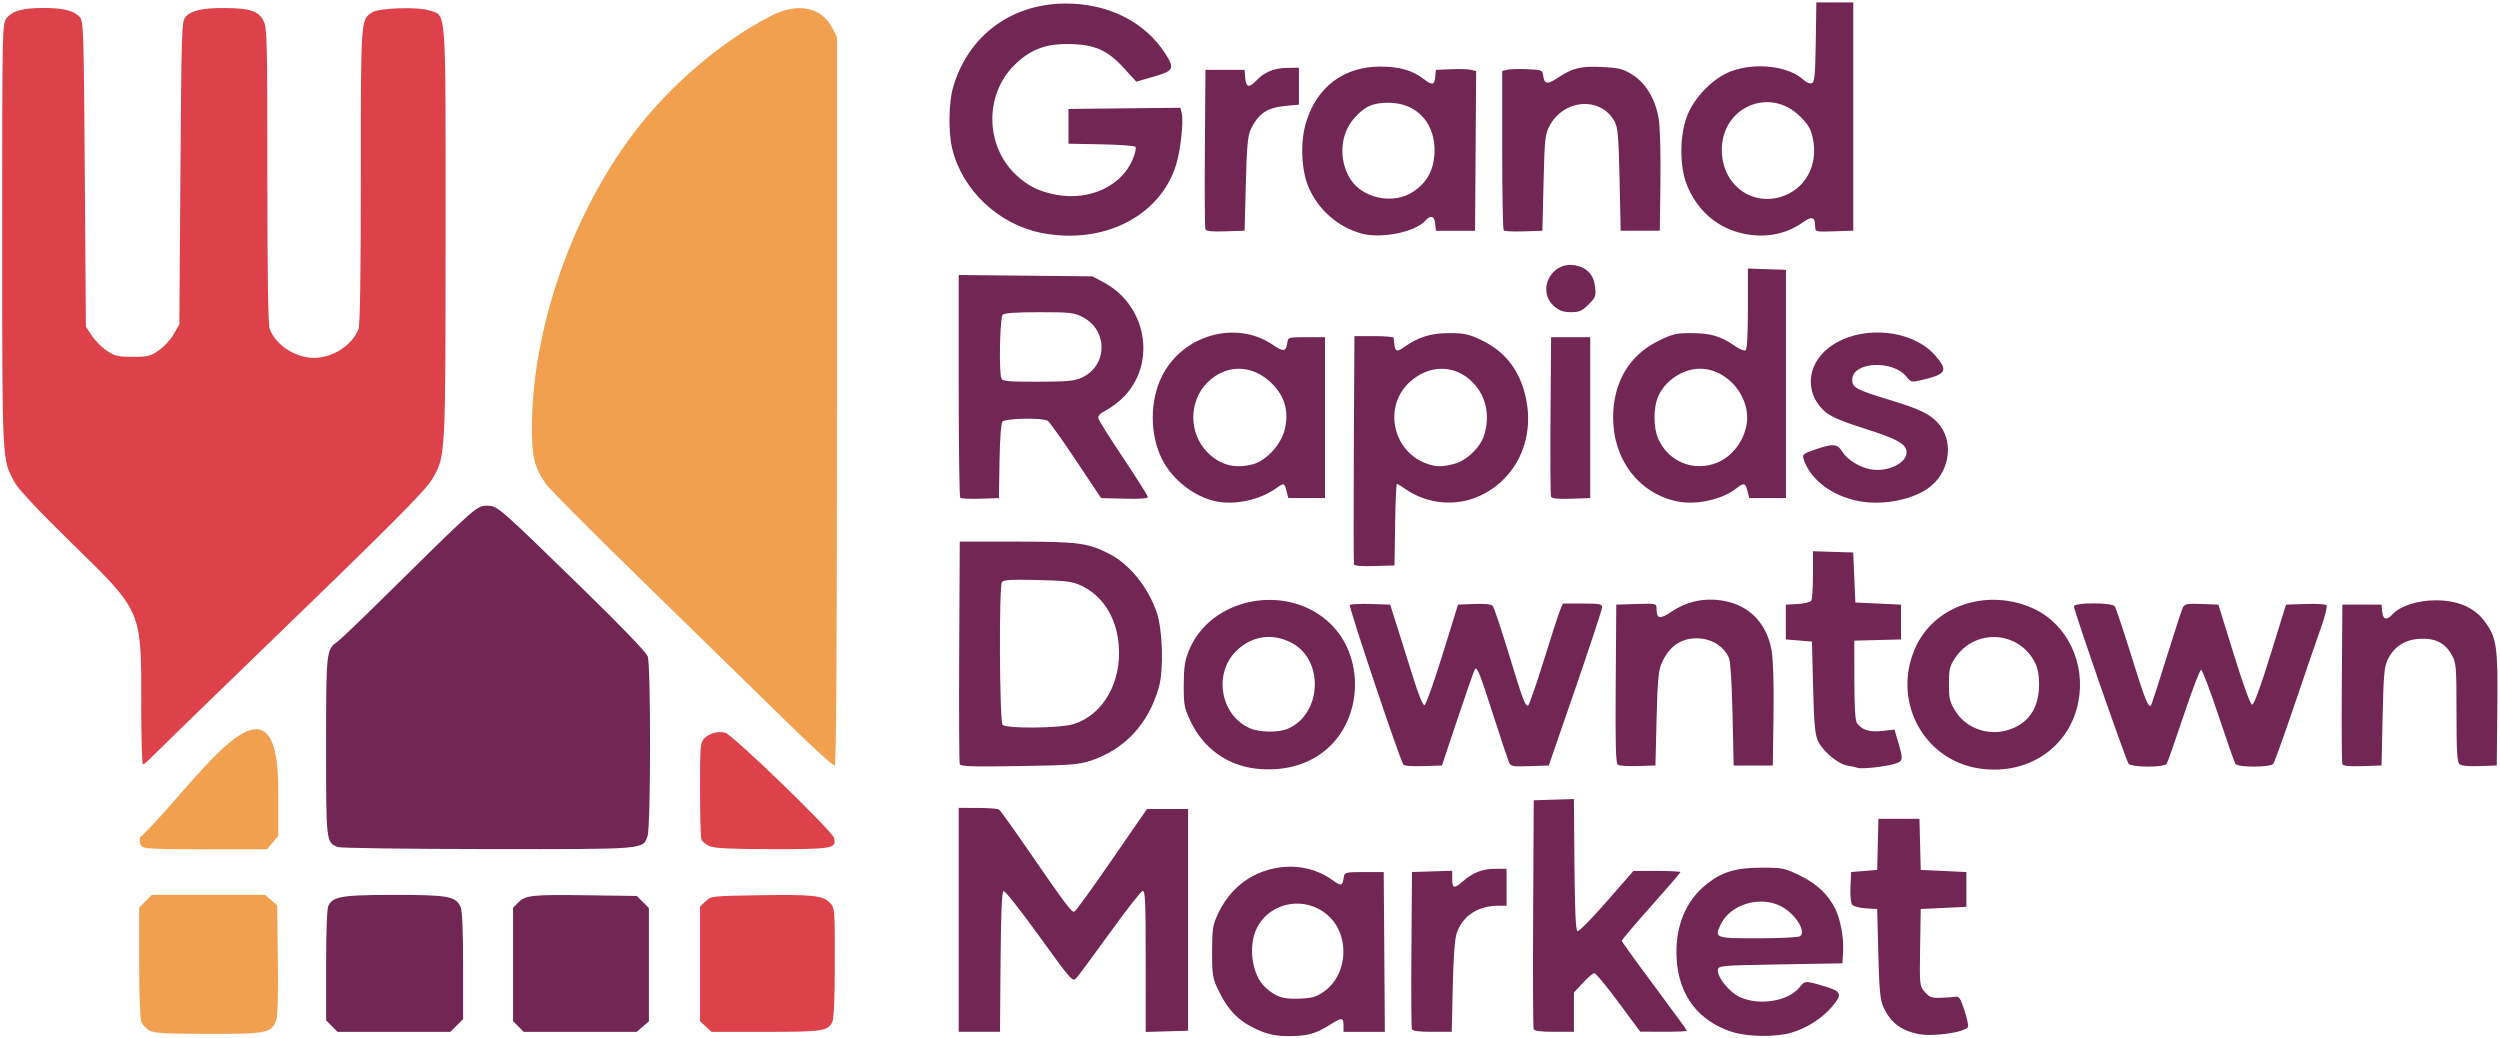<?xml version="1.0" encoding="UTF-8" standalone="no"?>
<!-- Created with Inkscape (http://www.inkscape.org/) -->

<svg
   width="97.464mm"
   height="40.48mm"
   viewBox="0 0 97.464 40.48"
   version="1.1"
   id="svg1"
   xml:space="preserve"
   inkscape:version="1.3.2 (091e20e, 2023-11-25)"
   sodipodi:docname="GRDM.svg"
   xmlns:inkscape="http://www.inkscape.org/namespaces/inkscape"
   xmlns:sodipodi="http://sodipodi.sourceforge.net/DTD/sodipodi-0.dtd"
   xmlns="http://www.w3.org/2000/svg"
   xmlns:svg="http://www.w3.org/2000/svg"><sodipodi:namedview
     id="namedview1"
     pagecolor="#ffffff"
     bordercolor="#666666"
     borderopacity="1.0"
     inkscape:showpageshadow="2"
     inkscape:pageopacity="0.0"
     inkscape:pagecheckerboard="0"
     inkscape:deskcolor="#d1d1d1"
     inkscape:document-units="mm"
     inkscape:zoom="2.1663032"
     inkscape:cx="155.56456"
     inkscape:cy="126.25195"
     inkscape:window-width="1728"
     inkscape:window-height="1052"
     inkscape:window-x="0"
     inkscape:window-y="65"
     inkscape:window-maximized="0"
     inkscape:current-layer="layer1" /><defs
     id="defs1" /><g
     inkscape:label="Layer 1"
     inkscape:groupmode="layer"
     id="layer1"
     transform="translate(-67.377,-76.612)"><g
       id="g13"
       transform="translate(11.826,-50.78)"><path
         style="fill:#f1a050"
         d="m 61.375,167.567 c -0.13,-0.071 -0.273,-0.224 -0.318,-0.341 -0.044,-0.117 -0.081,-1.167 -0.081,-2.332 v -2.12 l 0.248,-0.248 0.248,-0.248 h 2.205 2.205 l 0.238,0.204 0.238,0.204 0.025,2.141 c 0.017,1.412 -0.006,2.217 -0.067,2.364 -0.197,0.475 -0.38,0.51 -2.641,0.507 -1.678,-0.003 -2.108,-0.027 -2.3,-0.132 z m -0.313,-7.193 c -0.058,-0.07 -0.082,-0.217 -0.053,-0.332 2.112,-1.98 5.391,-7.268 5.391,-1.845 v 1.782 l -0.219,0.261 -0.219,0.261 h -2.398 c -2.018,0 -2.414,-0.02 -2.502,-0.126 z m 25.276,-4.727 c -0.921,-0.903 -3.371,-3.295 -5.445,-5.316 -2.074,-2.021 -3.894,-3.844 -4.043,-4.052 -0.469,-0.651 -0.577,-1.104 -0.563,-2.349 0.048,-4.078 1.799,-8.782 4.449,-11.95 1.369,-1.637 3.202,-3.124 4.922,-3.992 0.995,-0.502 1.911,-0.317 2.328,0.472 l 0.195,0.369 v 14.178 c 0,9.359 -0.029,14.195 -0.085,14.23 -0.047,0.029 -0.838,-0.686 -1.759,-1.589 z"
         id="path15"
         sodipodi:nodetypes="csscccccccsccccscccccssssccsssscssss" /><path
         style="fill:#dd4149"
         d="m 83.066,167.411 -0.224,-0.208 v -2.235 -2.235 l 0.219,-0.205 c 0.215,-0.202 0.247,-0.206 2.048,-0.234 2.12,-0.033 2.507,0.006 2.786,0.286 0.201,0.201 0.201,0.203 0.201,2.32 0,1.372 -0.033,2.191 -0.094,2.325 -0.165,0.362 -0.38,0.395 -2.61,0.395 h -2.102 z m 0.149,-7.032 c -0.145,-0.063 -0.288,-0.179 -0.318,-0.258 -0.03,-0.079 -0.055,-0.96 -0.055,-1.959 0,-1.694 0.011,-1.826 0.167,-1.983 0.206,-0.206 0.525,-0.292 0.814,-0.22 0.29,0.073 4.177,3.831 4.246,4.105 0.102,0.406 -0.064,0.435 -2.426,0.432 -1.626,-0.002 -2.232,-0.032 -2.429,-0.118 z m -22.155,-5.494 c -0.002,-3.736 0.05,-3.614 -2.703,-6.308 -1.333,-1.305 -2.083,-2.104 -2.234,-2.379 -0.498,-0.916 -0.486,-0.665 -0.486,-9.647 0,-8.167 0.001,-8.236 0.173,-8.454 0.221,-0.281 0.636,-0.395 1.437,-0.395 0.759,0 1.188,0.106 1.407,0.347 0.154,0.17 0.163,0.434 0.203,6.129 l 0.042,5.951 0.234,0.353 c 0.129,0.194 0.393,0.458 0.587,0.587 0.309,0.205 0.435,0.234 1.009,0.234 0.594,0 0.69,-0.024 1.023,-0.258 0.202,-0.142 0.463,-0.428 0.579,-0.636 l 0.212,-0.378 0.042,-5.903 c 0.041,-5.648 0.049,-5.91 0.203,-6.08 0.228,-0.252 0.657,-0.348 1.534,-0.343 0.977,0.006 1.312,0.118 1.504,0.503 0.137,0.274 0.148,0.742 0.148,6.033 8.8e-5,3.839 0.03,5.815 0.09,5.975 0.237,0.629 1.003,1.128 1.732,1.128 0.729,0 1.495,-0.499 1.732,-1.128 0.06,-0.16 0.09,-2.132 0.09,-5.962 0,-6.18 -0.006,-6.092 0.445,-6.382 0.268,-0.172 1.778,-0.222 2.225,-0.073 0.676,0.225 0.636,-0.326 0.634,8.673 -0.002,8.73 6.22e-4,8.69 -0.5,9.564 -0.275,0.481 -1.528,1.737 -7.169,7.186 -1.865,1.801 -3.541,3.432 -3.725,3.623 -0.184,0.192 -0.365,0.348 -0.403,0.348 -0.037,0 -0.068,-1.039 -0.069,-2.309 z"
         id="path14"
         sodipodi:nodetypes="cccccccscscccssscscccssscscccccssscssccsssssccccssscc" /><path
         style="fill:#722654"
         d="m 104.701,167.589 c -0.843,-0.347 -1.282,-0.787 -1.706,-1.708 -0.168,-0.366 -0.194,-0.557 -0.191,-1.398 0.003,-0.866 0.028,-1.028 0.224,-1.451 0.4,-0.865 1.073,-1.463 1.936,-1.72 0.884,-0.263 1.818,-0.123 2.513,0.376 0.377,0.27 0.405,0.262 0.468,-0.129 0.025,-0.155 0.093,-0.17 0.789,-0.17 h 0.762 l 0.022,3.115 0.022,3.115 h -0.806 -0.806 v -0.254 c 0,-0.317 -0.065,-0.317 -0.566,0.001 -0.522,0.331 -0.868,0.422 -1.595,0.42 -0.422,-10e-4 -0.73,-0.058 -1.066,-0.196 z m 2.449,-1.528 c 0.96,-0.666 1.045,-2.216 0.163,-2.99 -0.868,-0.762 -2.219,-0.53 -2.747,0.471 -0.374,0.708 -0.215,1.87 0.321,2.349 0.414,0.37 0.682,0.459 1.312,0.434 0.501,-0.019 0.66,-0.064 0.951,-0.265 z m 15.935,1.564 c -1.317,-0.421 -2.08,-1.418 -2.168,-2.833 -0.077,-1.246 0.334,-2.273 1.178,-2.94 0.601,-0.475 1.137,-0.633 2.152,-0.633 0.815,0 0.88,0.014 1.501,0.321 0.652,0.322 1.069,0.719 1.355,1.289 0.197,0.393 0.334,1.138 0.303,1.653 l -0.028,0.466 -2.415,0.042 c -2.351,0.041 -2.416,0.047 -2.44,0.215 -0.038,0.268 0.455,0.878 0.856,1.06 0.764,0.347 1.903,0.159 2.33,-0.384 0.203,-0.259 0.228,-0.26 0.961,-0.041 0.686,0.204 0.723,0.309 0.287,0.818 -0.376,0.439 -0.978,0.821 -1.564,0.993 -0.616,0.18 -1.698,0.167 -2.308,-0.028 z m 2.631,-3.728 c 0.288,-0.182 -0.211,-0.941 -0.792,-1.205 -0.828,-0.376 -1.93,-0.02 -2.291,0.741 -0.251,0.53 -0.222,0.541 1.458,0.539 0.829,-7.2e-4 1.56,-0.035 1.624,-0.076 z m 4.614,3.805 c -0.684,-0.14 -1.087,-0.455 -1.357,-1.059 -0.123,-0.275 -0.159,-0.661 -0.195,-2.075 l -0.044,-1.737 -0.438,-0.025 c -0.241,-0.014 -0.481,-0.077 -0.534,-0.141 -0.057,-0.068 -0.085,-0.351 -0.07,-0.695 l 0.025,-0.58 0.509,-0.042 0.509,-0.042 0.024,-0.996 0.024,-0.996 h 0.8 0.8 l 0.024,0.996 0.024,0.996 0.89,0.042 0.89,0.042 v 0.678 0.678 l -0.89,0.042 -0.89,0.042 -0.023,1.497 c -0.023,1.48 -0.021,1.5 0.183,1.737 0.178,0.207 0.263,0.238 0.616,0.228 0.225,-0.007 0.485,-0.026 0.578,-0.042 0.14,-0.025 0.198,0.063 0.347,0.521 0.099,0.303 0.164,0.594 0.145,0.647 -0.078,0.217 -1.359,0.404 -1.945,0.284 z m -61.842,-0.307 -0.223,-0.223 v -2.155 c 0,-1.382 0.033,-2.217 0.092,-2.326 0.074,-0.138 0.173,-0.231 0.388,-0.293 0.336,-0.097 0.953,-0.118 2.196,-0.118 2.09,0 2.375,0.053 2.568,0.474 0.064,0.14 0.096,0.917 0.096,2.291 v 2.079 l -0.248,0.248 -0.248,0.248 h -2.198 -2.198 z m 7.273,0.015 -0.208,-0.208 v -2.211 -2.211 l 0.202,-0.202 c 0.287,-0.287 0.542,-0.314 2.701,-0.283 l 1.923,0.027 0.235,0.235 0.235,0.235 v 2.209 2.209 l -0.238,0.205 -0.238,0.205 h -2.203 -2.203 z m 17.166,-4.157 v -4.365 l 0.742,0.001 c 0.408,7.1e-4 0.782,0.029 0.831,0.064 0.049,0.034 0.562,0.749 1.139,1.588 1.436,2.086 1.694,2.43 1.796,2.396 0.049,-0.016 0.706,-0.924 1.46,-2.018 l 1.372,-1.988 h 0.801 0.801 v 4.322 4.322 l -0.826,0.024 -0.826,0.024 V 164.86 c 0,-2.333 -0.019,-2.759 -0.119,-2.736 -0.066,0.015 -0.642,0.752 -1.281,1.638 -0.639,0.886 -1.228,1.68 -1.31,1.766 -0.143,0.15 -0.198,0.086 -1.439,-1.636 -0.71,-0.985 -1.335,-1.777 -1.389,-1.759 -0.071,0.024 -0.105,0.782 -0.121,2.759 l -0.022,2.726 H 93.731 92.927 Z m 17.667,4.258 c -0.022,-0.059 -0.031,-1.46 -0.018,-3.115 l 0.022,-3.008 0.784,-0.024 0.784,-0.024 v 0.286 c 0,0.407 0.07,0.429 0.409,0.132 0.402,-0.353 0.772,-0.496 1.284,-0.496 h 0.426 v 0.72 0.72 l -0.318,4.7e-4 c -0.797,0.001 -1.391,0.391 -1.625,1.067 -0.075,0.218 -0.128,0.93 -0.154,2.09 l -0.04,1.759 h -0.757 c -0.529,0 -0.769,-0.032 -0.798,-0.106 z m 4.746,4.5e-4 c -0.022,-0.058 -0.031,-2.089 -0.018,-4.513 l 0.022,-4.407 0.783,-0.024 0.783,-0.024 0.022,2.56 c 0.016,1.843 0.05,2.569 0.12,2.592 0.054,0.018 0.566,-0.503 1.139,-1.158 l 1.041,-1.191 h 0.916 c 0.504,0 0.916,0.021 0.916,0.046 0,0.025 -0.515,0.623 -1.144,1.329 -0.629,0.706 -1.144,1.311 -1.144,1.345 0,0.034 0.572,0.829 1.271,1.767 0.699,0.938 1.271,1.723 1.271,1.745 0,0.022 -0.41,0.039 -0.911,0.037 l -0.911,-0.003 -0.845,-1.141 c -0.465,-0.628 -0.889,-1.141 -0.943,-1.141 -0.054,0 -0.255,0.171 -0.447,0.379 l -0.35,0.379 v 0.765 0.765 h -0.765 c -0.534,0 -0.778,-0.032 -0.806,-0.106 z m -46.622,-7.097 c -0.454,-0.183 -0.454,-0.185 -0.454,-3.922 0,-3.717 0.006,-3.777 0.441,-4.081 0.103,-0.072 0.895,-0.829 1.759,-1.682 3.642,-3.594 3.672,-3.621 4.06,-3.621 0.425,0 0.397,-0.025 3.758,3.25 1.506,1.467 2.467,2.467 2.521,2.624 0.124,0.357 0.119,6.639 -0.006,6.998 -0.186,0.534 -8.69e-4,0.519 -6.237,0.513 -3.114,-0.003 -5.743,-0.038 -5.843,-0.079 z m 35.763,-3.061 c -1.105,-0.134 -2.026,-0.808 -2.514,-1.838 -0.247,-0.522 -0.269,-0.637 -0.267,-1.415 0.002,-0.68 0.04,-0.943 0.195,-1.331 0.843,-2.111 3.882,-2.68 5.546,-1.039 1.217,1.2 1.251,3.358 0.072,4.637 -0.718,0.779 -1.814,1.135 -3.033,0.987 z m 1.267,-1.547 c 1.345,-0.569 1.435,-2.702 0.141,-3.362 -0.751,-0.383 -1.537,-0.264 -2.139,0.323 -0.907,0.886 -0.618,2.519 0.534,3.019 0.372,0.161 1.106,0.171 1.464,0.02 z m 26.981,1.547 c -2.239,-0.326 -3.472,-2.739 -2.457,-4.812 0.774,-1.583 2.816,-2.22 4.557,-1.422 1.31,0.6 2.044,2.128 1.747,3.638 -0.35,1.781 -1.964,2.87 -3.847,2.596 z m 1.282,-1.563 c 0.687,-0.287 1.032,-0.858 1.035,-1.716 0.001,-0.363 -0.051,-0.636 -0.163,-0.856 -0.635,-1.244 -2.343,-1.336 -3.116,-0.168 -0.207,0.313 -0.236,0.438 -0.236,1.006 0,0.573 0.03,0.696 0.254,1.059 0.451,0.728 1.406,1.017 2.226,0.674 z m -6.04,1.535 c -0.047,-0.019 -0.222,-0.057 -0.389,-0.084 -0.378,-0.063 -0.966,-0.555 -1.158,-0.968 -0.115,-0.247 -0.152,-0.664 -0.188,-2.089 l -0.045,-1.78 -0.509,-0.042 -0.509,-0.042 v -0.678 -0.678 l 0.464,-0.026 c 0.255,-0.015 0.493,-0.072 0.528,-0.127 0.035,-0.056 0.065,-0.512 0.065,-1.015 l 10e-4,-0.914 0.784,0.024 0.784,0.024 0.042,0.975 0.042,0.975 0.89,0.042 0.89,0.042 v 0.678 0.678 l -0.911,0.024 -0.911,0.024 0.003,1.544 c 0.002,1.08 0.034,1.584 0.106,1.678 0.204,0.266 0.492,0.353 0.984,0.297 l 0.475,-0.053 0.148,0.506 c 0.202,0.691 0.195,0.727 -0.18,0.84 -0.354,0.106 -1.271,0.201 -1.409,0.146 z m -35.003,-0.146 c -0.024,-0.063 -0.034,-2.04 -0.022,-4.394 l 0.022,-4.28 2.246,0.002 c 2.388,0.002 2.749,0.051 3.59,0.48 0.777,0.396 1.504,1.294 1.841,2.273 0.233,0.675 0.278,2.24 0.085,2.924 -0.401,1.424 -1.328,2.423 -2.656,2.863 -0.468,0.155 -0.792,0.179 -2.796,0.211 -1.846,0.029 -2.275,0.015 -2.31,-0.078 z m 4.417,-1.553 c 1.161,-0.345 1.903,-1.632 1.781,-3.088 -0.092,-1.091 -0.63,-1.933 -1.486,-2.326 -0.33,-0.151 -0.588,-0.183 -1.693,-0.209 -1.024,-0.024 -1.319,-0.006 -1.376,0.084 -0.119,0.188 -0.093,5.443 0.027,5.563 0.153,0.153 2.213,0.135 2.747,-0.024 z m 12.874,1.568 c -0.16,-0.259 -2.138,-6.157 -2.084,-6.214 0.035,-0.037 0.403,-0.056 0.818,-0.042 l 0.754,0.025 0.27,0.848 c 0.149,0.466 0.428,1.355 0.621,1.976 0.223,0.717 0.387,1.116 0.451,1.095 0.055,-0.018 0.371,-0.907 0.702,-1.976 l 0.602,-1.943 0.635,-0.025 c 0.442,-0.017 0.662,0.009 0.723,0.085 0.048,0.06 0.326,0.891 0.617,1.847 0.544,1.789 0.635,2.034 0.752,2.034 0.037,0 0.308,-0.772 0.601,-1.716 0.293,-0.944 0.584,-1.84 0.645,-1.992 l 0.112,-0.275 h 0.767 c 0.675,0 0.767,0.018 0.765,0.148 -10e-4,0.082 -0.469,1.502 -1.04,3.157 l -1.038,3.009 -0.74,0.025 c -0.702,0.023 -0.744,0.015 -0.821,-0.17 -0.044,-0.107 -0.315,-0.923 -0.602,-1.813 -0.53,-1.649 -0.626,-1.889 -0.714,-1.801 -0.027,0.027 -0.328,0.884 -0.669,1.904 l -0.619,1.855 -0.728,0.024 c -0.442,0.015 -0.749,-0.01 -0.782,-0.064 z m 8.367,0.014 c -0.084,-0.054 -0.102,-0.744 -0.085,-3.157 l 0.022,-3.088 0.784,-0.024 c 0.767,-0.024 0.784,-0.02 0.785,0.17 0.003,0.419 0.118,0.441 0.609,0.115 0.608,-0.404 1.3,-0.541 2.038,-0.403 0.991,0.184 1.661,0.89 1.841,1.942 0.062,0.36 0.089,1.302 0.072,2.524 l -0.027,1.949 h -0.763 -0.763 l -0.044,-1.992 c -0.026,-1.2 -0.082,-2.076 -0.139,-2.204 -0.211,-0.467 -0.698,-0.763 -1.256,-0.763 -0.633,0 -1.081,0.318 -1.371,0.976 -0.122,0.275 -0.158,0.675 -0.195,2.16 l -0.045,1.822 -0.678,0.022 c -0.373,0.012 -0.726,-0.01 -0.785,-0.048 z m 19.91,-0.043 c -0.103,-0.124 -2.132,-5.964 -2.132,-6.136 0,-0.151 1.469,-0.154 1.588,-0.003 0.046,0.058 0.338,0.925 0.648,1.926 0.526,1.694 0.664,2.045 0.768,1.942 0.022,-0.022 0.294,-0.859 0.604,-1.859 0.31,-1 0.6,-1.887 0.644,-1.97 0.068,-0.129 0.176,-0.148 0.73,-0.127 l 0.65,0.025 0.604,1.949 c 0.384,1.239 0.645,1.949 0.715,1.949 0.07,0 0.331,-0.71 0.714,-1.949 l 0.604,-1.949 0.752,-0.025 c 0.414,-0.014 0.785,0.008 0.825,0.048 0.041,0.041 -0.052,0.424 -0.212,0.872 -0.157,0.439 -0.622,1.791 -1.032,3.003 -0.411,1.212 -0.784,2.251 -0.829,2.309 -0.109,0.142 -1.38,0.146 -1.475,0.004 -0.038,-0.056 -0.336,-0.904 -0.662,-1.886 -0.326,-0.981 -0.631,-1.784 -0.678,-1.784 -0.047,0 -0.352,0.801 -0.679,1.78 -0.327,0.979 -0.625,1.827 -0.662,1.886 -0.096,0.149 -1.361,0.145 -1.485,-0.005 z m 8.332,0.008 c -0.023,-0.06 -0.032,-1.482 -0.02,-3.16 l 0.022,-3.051 h 0.763 0.763 l 0.027,0.275 c 0.03,0.311 0.173,0.353 0.39,0.114 0.303,-0.335 0.979,-0.555 1.703,-0.556 0.857,-6.6e-4 1.502,0.28 1.906,0.828 0.467,0.634 0.515,0.968 0.489,3.413 l -0.023,2.198 -0.665,0.025 c -0.417,0.016 -0.709,-0.012 -0.784,-0.074 -0.096,-0.08 -0.119,-0.474 -0.12,-2.017 -0.001,-1.83 -0.01,-1.933 -0.192,-2.257 -0.26,-0.463 -0.651,-0.653 -1.26,-0.614 -0.569,0.036 -0.979,0.304 -1.225,0.8 -0.138,0.278 -0.166,0.585 -0.203,2.23 l -0.042,1.907 -0.743,0.025 c -0.548,0.018 -0.754,-0.004 -0.785,-0.085 z m -38.53,-7.776 c -0.016,-0.048 -0.019,-2.071 -0.007,-4.495 l 0.023,-4.407 h 0.761 c 0.419,0 0.764,0.029 0.768,0.064 0.004,0.035 0.017,0.149 0.028,0.254 0.032,0.29 0.101,0.31 0.38,0.112 0.553,-0.393 1.038,-0.545 1.748,-0.547 0.584,-0.001 0.759,0.035 1.236,0.259 0.903,0.423 1.465,1.107 1.723,2.101 0.435,1.669 -0.268,3.282 -1.731,3.973 -0.951,0.449 -2.091,0.341 -2.964,-0.28 -0.133,-0.095 -0.264,-0.173 -0.291,-0.173 -0.027,0 -0.059,0.715 -0.072,1.589 l -0.023,1.589 -0.776,0.024 c -0.48,0.015 -0.787,-0.009 -0.805,-0.063 z m 3.891,-3.916 c 0.494,-0.124 1.042,-0.65 1.188,-1.14 0.23,-0.77 0.071,-1.499 -0.444,-2.034 -0.687,-0.713 -1.706,-0.719 -2.47,-0.015 -1.03,0.95 -0.665,2.691 0.666,3.174 0.362,0.131 0.584,0.134 1.06,0.014 z m -9.271,1.456 c -0.863,-0.181 -1.72,-0.856 -2.117,-1.667 -0.465,-0.951 -0.466,-2.243 -9.3e-4,-3.192 0.798,-1.631 2.903,-2.229 4.346,-1.235 0.401,0.276 0.505,0.258 0.552,-0.094 0.028,-0.207 0.044,-0.212 0.749,-0.212 h 0.72 v 3.136 3.136 h -0.715 -0.715 l -0.071,-0.275 c -0.084,-0.324 -0.095,-0.327 -0.41,-0.103 -0.636,0.453 -1.6,0.661 -2.339,0.506 z m 1.453,-1.451 c 0.523,-0.143 1.101,-0.787 1.232,-1.37 0.158,-0.706 -1e-5,-1.263 -0.502,-1.768 -0.755,-0.759 -1.786,-0.776 -2.521,-0.042 -0.734,0.734 -0.729,1.986 0.01,2.726 0.499,0.5 1.076,0.647 1.781,0.454 z m 16.519,1.451 c -1.489,-0.313 -2.49,-1.626 -2.49,-3.265 0,-1.365 0.62,-2.423 1.747,-2.98 0.585,-0.289 0.701,-0.316 1.332,-0.313 0.735,0.003 1.117,0.119 1.682,0.509 0.172,0.119 0.353,0.191 0.403,0.161 0.058,-0.036 0.09,-0.611 0.09,-1.622 v -1.566 l 0.742,0.025 0.742,0.025 v 4.449 4.449 h -0.715 -0.715 l -0.071,-0.275 c -0.084,-0.322 -0.137,-0.335 -0.432,-0.103 -0.56,0.44 -1.573,0.663 -2.312,0.507 z m 1.413,-1.454 c 0.645,-0.193 1.167,-0.807 1.297,-1.523 0.194,-1.071 -0.733,-2.193 -1.812,-2.193 -0.659,0 -1.344,0.447 -1.622,1.058 -0.205,0.451 -0.204,1.25 0.003,1.696 0.385,0.831 1.258,1.225 2.134,0.963 z m 5.706,1.45 c -1.069,-0.19 -1.945,-0.855 -2.189,-1.662 -0.049,-0.162 0.004,-0.202 0.473,-0.36 0.703,-0.237 0.843,-0.224 1.046,0.098 0.198,0.315 0.698,0.618 1.134,0.686 0.643,0.101 1.367,-0.251 1.367,-0.666 0,-0.322 -0.354,-0.524 -1.61,-0.92 -0.857,-0.27 -1.322,-0.464 -1.536,-0.642 -0.756,-0.626 -0.787,-1.66 -0.071,-2.358 1.1,-1.071 3.369,-0.987 4.351,0.161 0.496,0.579 0.415,0.715 -0.56,0.941 -0.381,0.088 -0.409,0.082 -0.573,-0.127 -0.533,-0.678 -2.12,-0.593 -2.12,0.114 0,0.305 0.158,0.39 1.456,0.784 1.136,0.344 1.546,0.537 1.865,0.875 0.638,0.675 0.517,1.851 -0.256,2.489 -0.616,0.508 -1.807,0.761 -2.776,0.589 z m -35.062,-0.135 c -0.033,-0.033 -0.06,-2 -0.06,-4.372 v -4.313 l 2.606,0.026 2.606,0.026 0.425,0.225 c 1.689,0.892 2.091,3.142 0.798,4.474 -0.18,0.185 -0.485,0.417 -0.678,0.516 -0.251,0.128 -0.34,0.221 -0.312,0.326 0.021,0.081 0.463,0.783 0.983,1.56 0.519,0.777 0.945,1.453 0.945,1.502 0,0.059 -0.313,0.081 -0.911,0.065 l -0.911,-0.024 -0.979,-1.468 c -0.539,-0.807 -1.034,-1.503 -1.102,-1.545 -0.199,-0.126 -1.654,-0.099 -1.763,0.032 -0.057,0.069 -0.102,0.664 -0.116,1.547 l -0.023,1.435 -0.724,0.024 c -0.398,0.013 -0.751,-0.003 -0.784,-0.035 z m 4.737,-4.685 c 1.009,-0.458 1.033,-1.84 0.042,-2.356 -0.343,-0.178 -0.482,-0.194 -1.699,-0.194 -0.918,0 -1.357,0.031 -1.427,0.102 -0.107,0.107 -0.15,2.217 -0.05,2.476 0.044,0.115 0.249,0.134 1.42,0.132 1.151,-0.002 1.423,-0.027 1.716,-0.16 z m 18.295,4.635 c -0.023,-0.06 -0.032,-1.482 -0.02,-3.16 l 0.022,-3.051 h 0.763 0.763 v 3.136 3.136 l -0.743,0.025 c -0.548,0.018 -0.754,-0.004 -0.785,-0.085 z m 0.139,-7.403 c -0.727,-0.612 -0.137,-1.786 0.809,-1.608 0.453,0.085 0.717,0.37 0.768,0.83 0.042,0.369 0.023,0.419 -0.254,0.696 -0.254,0.254 -0.357,0.299 -0.682,0.299 -0.288,0 -0.448,-0.054 -0.641,-0.217 z m -20.017,-2.876 c -1.674,-0.334 -3.092,-1.683 -3.473,-3.305 -0.15,-0.638 -0.13,-1.783 0.041,-2.373 0.586,-2.014 2.277,-3.266 4.409,-3.262 1.656,0.003 3.07,0.718 3.863,1.953 0.376,0.586 0.331,0.674 -0.462,0.901 l -0.669,0.192 -0.498,-0.544 c -0.644,-0.703 -1.15,-0.917 -2.187,-0.923 -0.883,-0.005 -1.479,0.233 -2.079,0.833 -1.154,1.154 -1.126,3.119 0.059,4.252 0.468,0.448 0.915,0.669 1.6,0.794 1.282,0.233 2.515,-0.336 2.957,-1.364 0.104,-0.241 0.156,-0.47 0.116,-0.509 -0.04,-0.04 -0.643,-0.083 -1.342,-0.096 l -1.269,-0.024 v -0.678 -0.678 l 2.18,-0.023 2.18,-0.023 0.054,0.216 c 0.079,0.315 -0.045,1.449 -0.22,2.012 -0.625,2.01 -2.848,3.13 -5.261,2.649 z m 12.459,0.017 c -0.882,-0.25 -1.62,-0.888 -2.008,-1.736 -0.313,-0.684 -0.364,-1.817 -0.116,-2.614 0.424,-1.365 1.476,-2.149 2.884,-2.149 0.734,0 1.246,0.143 1.671,0.468 0.362,0.276 0.44,0.265 0.472,-0.065 l 0.027,-0.275 0.591,-0.025 c 0.325,-0.014 0.679,-0.004 0.785,0.023 l 0.194,0.049 -0.022,3.113 -0.022,3.113 h -0.763 -0.763 l -0.027,-0.275 c -0.03,-0.311 -0.173,-0.353 -0.39,-0.114 -0.407,0.45 -1.739,0.71 -2.513,0.491 z m 2.045,-1.62 c 0.518,-0.343 0.787,-0.817 0.828,-1.458 0.075,-1.184 -0.667,-2.014 -1.8,-2.011 -0.62,0.001 -0.939,0.151 -1.352,0.632 -0.528,0.617 -0.585,1.602 -0.133,2.332 0.475,0.769 1.683,1.018 2.457,0.506 z m 12.711,1.595 c -0.945,-0.254 -1.67,-0.921 -2.05,-1.885 -0.278,-0.707 -0.275,-1.888 0.008,-2.64 0.279,-0.743 1.022,-1.504 1.724,-1.766 0.96,-0.359 2.252,-0.203 2.832,0.341 0.103,0.097 0.244,0.153 0.316,0.125 0.108,-0.042 0.133,-0.302 0.153,-1.6 l 0.023,-1.55 h 0.72 0.72 v 4.449 4.449 l -0.742,0.025 c -0.723,0.024 -0.742,0.02 -0.743,-0.17 -0.003,-0.403 -0.118,-0.437 -0.518,-0.156 -0.678,0.478 -1.561,0.614 -2.444,0.377 z m 1.599,-1.388 c 0.959,-0.275 1.492,-1.225 1.274,-2.274 -0.078,-0.378 -0.172,-0.541 -0.495,-0.864 -1.181,-1.181 -3.061,-0.379 -3.058,1.305 0.002,1.297 1.092,2.174 2.28,1.833 z M 102.544,136.326 c -0.023,-0.06 -0.032,-1.482 -0.02,-3.16 l 0.022,-3.051 h 0.763 0.763 l 0.026,0.318 c 0.031,0.371 0.149,0.399 0.432,0.1 0.315,-0.332 0.683,-0.484 1.193,-0.494 l 0.467,-0.008 v 0.72 0.72 l -0.524,0.05 c -0.721,0.069 -1.06,0.299 -1.357,0.924 -0.113,0.237 -0.151,0.666 -0.189,2.119 l -0.048,1.822 -0.743,0.025 c -0.548,0.018 -0.754,-0.004 -0.785,-0.085 z m 11.631,0.05 c -0.033,-0.033 -0.06,-1.445 -0.06,-3.137 v -3.078 l 0.192,-0.048 c 0.106,-0.027 0.459,-0.037 0.784,-0.023 0.559,0.024 0.593,0.037 0.62,0.237 0.048,0.357 0.153,0.375 0.569,0.1 0.584,-0.387 0.897,-0.463 1.737,-0.423 0.644,0.031 0.801,0.07 1.155,0.288 0.535,0.33 0.915,0.956 1.042,1.715 0.056,0.334 0.084,1.348 0.07,2.473 l -0.024,1.907 h -0.763 -0.763 l -0.043,-1.992 c -0.036,-1.671 -0.067,-2.035 -0.189,-2.26 -0.54,-0.991 -1.979,-0.894 -2.544,0.171 -0.172,0.323 -0.19,0.505 -0.231,2.217 l -0.044,1.865 -0.724,0.024 c -0.398,0.013 -0.751,-0.003 -0.784,-0.035 z"
         id="path13"
         sodipodi:nodetypes="csccsscscccccscccccsssscccsscsscccsscssccsssccsssccccccccccccccccccccccsccssccssssssccccccccccsccccccccccccccsssscccccccscssscscccccccccscsccccsccscccscccccscssssssccssscccscccsccscsccccsscsssscsssccssssssccsscsccscccccccsccccccccccccccscsscccscccscsccccssccscccsccsssscccsssscscsccsssscccccccccsssccccccssscccccscssscccsssccccsscssscccccccccssscccccsssccccccccscccccsscsscccccsccscccssscscccccssccssssssscsscssscccccccsscccssscccccccssssssccsssscccscccssssssccsscscccccsscscccccccccccccsccsccsccsscscssssscccccccccccsssscccccccccccccsccssscscsssccccccscsccscccsccccccccccccsscccccscccccsscccccccsccccc" /></g></g></svg>
